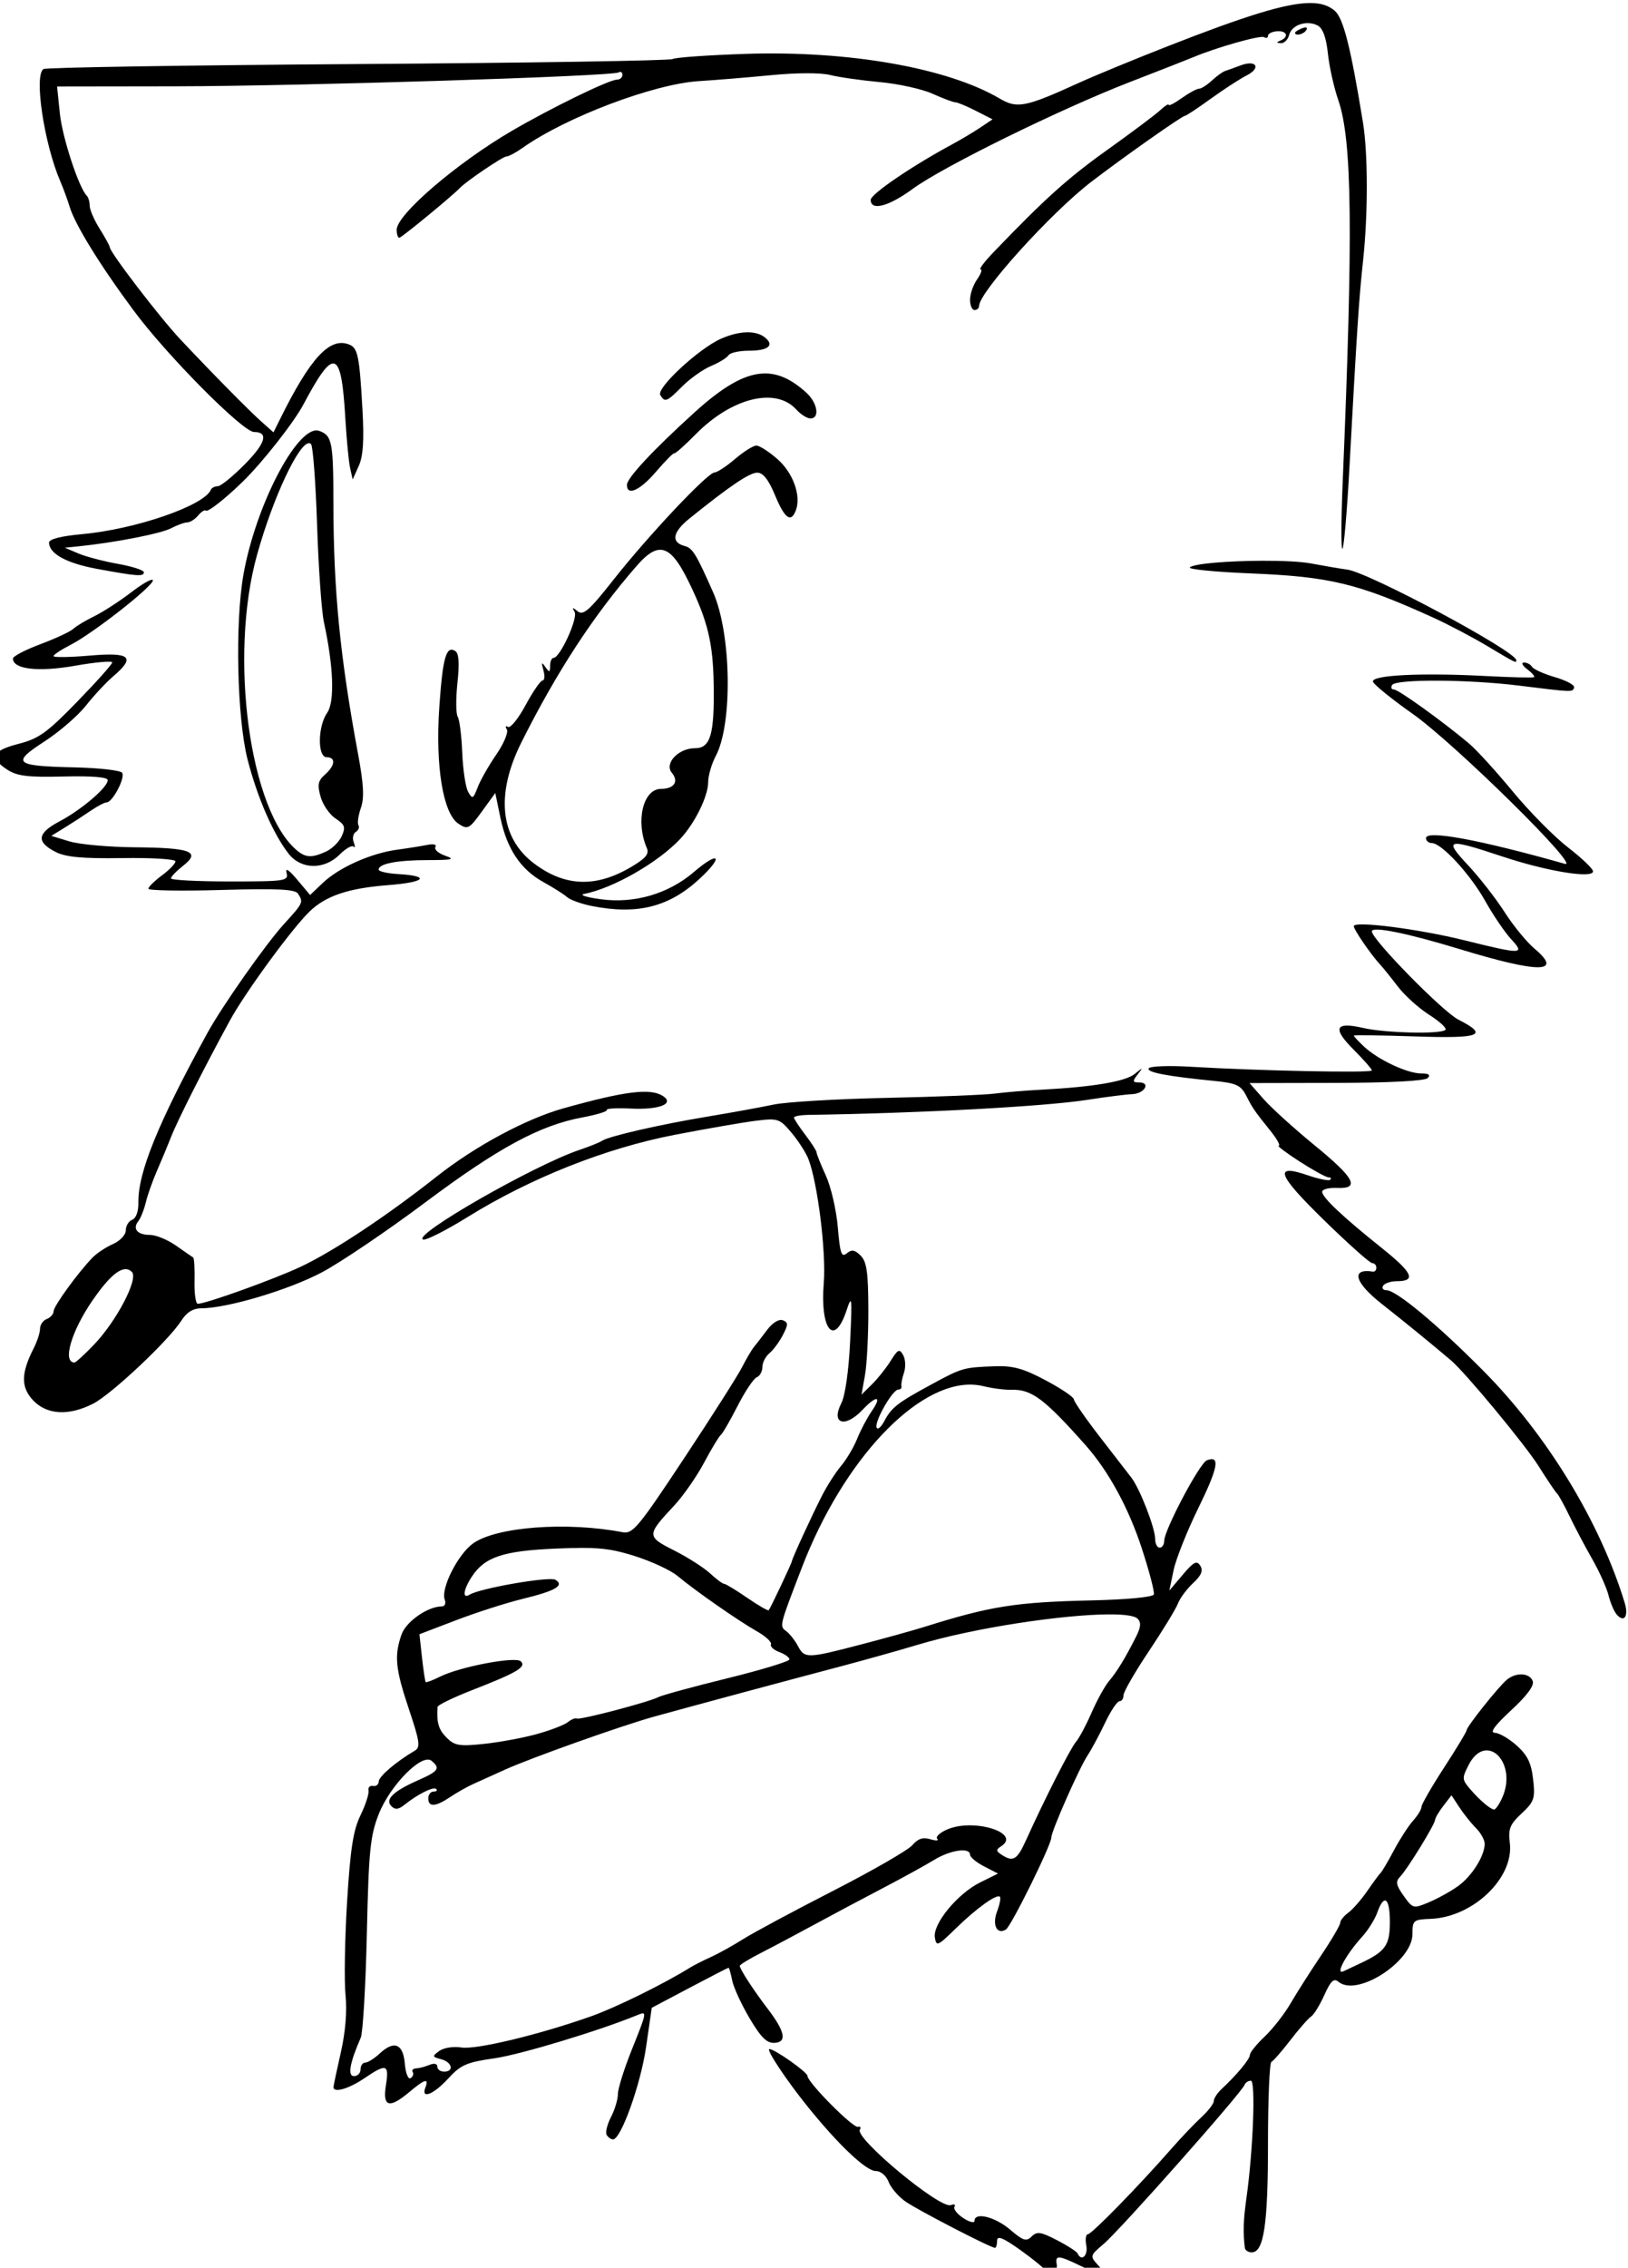 <?xml version="1.0" encoding="UTF-8" standalone="no"?>
<svg
   xmlns:dc="http://purl.org/dc/elements/1.1/"
   xmlns:cc="http://creativecommons.org/ns#"
   xmlns:rdf="http://www.w3.org/1999/02/22-rdf-syntax-ns#"
   xmlns:svg="http://www.w3.org/2000/svg"
   xmlns="http://www.w3.org/2000/svg"
   xmlns:sodipodi="http://sodipodi.sourceforge.net/DTD/sodipodi-0.dtd"
   xmlns:inkscape="http://www.inkscape.org/namespaces/inkscape"
   sodipodi:docname="Grumpy fox.svg"
   inkscape:version="1.0 (4035a4fb49, 2020-05-01)"
   id="svg447"
   version="1.1"
   viewBox="0 0 95.562 133.046"
   height="133.046mm"
   width="95.562mm">
  <title
     id="title477">Grumpy fox</title>
  <defs
     id="defs441" />
  <sodipodi:namedview
     inkscape:window-maximized="1"
     inkscape:window-y="-9"
     inkscape:window-x="-9"
     inkscape:window-height="1001"
     inkscape:window-width="1920"
     fit-margin-bottom="0"
     fit-margin-right="0"
     fit-margin-left="0"
     fit-margin-top="0"
     inkscape:snap-global="false"
     showgrid="false"
     inkscape:document-rotation="0"
     inkscape:current-layer="layer1"
     inkscape:document-units="mm"
     inkscape:cy="247.84924"
     inkscape:cx="389.09062"
     inkscape:zoom="1.4"
     inkscape:pageshadow="2"
     inkscape:pageopacity="0.0"
     borderopacity="1.0"
     bordercolor="#666666"
     pagecolor="#ffffff"
     id="base" />
  <g
     transform="translate(162.05,-112.17)"
     id="layer1"
     inkscape:groupmode="layer"
     inkscape:label="Lager 1">
    <path
       sodipodi:nodetypes="ssssscscsssssscssccsscccscssscscccsscccssssssccsssssssssscsssscccsssscsscsssscscsscssssscssssssssssssssssssssssssssssssssssssssssssssssssscssscssssscsssssssssssscsssscsssssssssccsssscccsssssssssssssssssssssssssssssssscsssssssssssssssssssssssssssssssssscsssssscssscssssssssssssssssssscscsccccssssscccssscssscsssscsccsscsssssssssssssscssssssssssscssscssssssssssscscccsssscsssssscssssscsssscsssssssscssssssssssssssssssssssscsssscssssscsssssscsssssssssssssssssccssccscscssssssscccsssssssssssssscccssssssssscsscsscssscscssssssscsssssssssssscsssscscsssssscscssssssssssssssccssssssssssssssssssssssscssssssscsscsssssssssssssssssssssssssssscsssssssssssscsssssscsssssssssssscssssssssssssssssssssscssssscssscssssssssccssscssssssssss"
       transform="scale(0.265)"
       d="m -321.242,423.951 c -5.365,-0.014 -14.456,2.858 -31.4,9.484 -7.425,2.904 -16.425,6.613 -20,8.242 -11.702,5.334 -13.569,5.702 -17.414,3.434 -11.522,-6.798 -33.452,-10.659 -56.254,-9.904 -8.343,0.276 -15.638,0.794 -16.213,1.148 -0.574,0.355 -31.93,0.853 -69.678,1.107 -37.747,0.255 -69.1,0.754 -69.672,1.107 -2.148,1.327 0.122,16.493 3.719,24.857 0.709,1.65 1.62,4.125 2.025,5.5 1.174,3.986 6.688,12.944 14.217,23.098 7.376,9.948 24.188,26.902 26.676,26.902 3.272,0 2.584,2.442 -2,7.096 -2.657,2.697 -5.373,4.904 -6.035,4.904 -0.662,0 -1.354,0.357 -1.537,0.793 -1.475,3.508 -16.676,8.746 -28.482,9.816 -4.708,0.427 -7.352,1.1 -7.352,1.873 0,2.451 3.863,4.572 10.59,5.812 l 0.002,0.002 c 8.946,1.65 10.408,1.756 10.408,0.75 0,-0.457 -2.588,-1.292 -5.75,-1.855 -3.163,-0.563 -7.1,-1.597 -8.75,-2.299 l -3,-1.275 3,-0.305 c 7.929,-0.803 18.227,-2.807 20.486,-3.986 1.383,-0.722 3.022,-1.315 3.643,-1.318 0.62,-0.003 1.697,-0.691 2.393,-1.529 0.696,-0.838 1.468,-1.321 1.715,-1.074 0.412,0.412 4.334,-2.67 8.191,-6.438 4.367,-4.266 11.285,-13.065 13.404,-17.051 6.827,-12.84 8.395,-12.319 9.297,3.086 0.274,4.675 0.753,9.625 1.062,11 l 0.562,2.5 1.352,-3 c 0.97,-2.155 1.199,-5.675 0.814,-12.5 -0.672,-11.94 -1.024,-13.634 -2.99,-14.389 -4.294,-1.648 -8.572,3 -15.322,16.648 l -1.395,2.818 -2.578,-2.289 c -2.835,-2.518 -10.735,-10.525 -18.043,-18.289 -4.539,-4.822 -15.541,-19.174 -15.639,-20.4 -0.026,-0.329 -1.037,-2.175 -2.246,-4.1 -1.209,-1.925 -2.201,-4.211 -2.203,-5.082 -0.002,-0.871 -0.292,-1.874 -0.646,-2.229 -1.771,-1.771 -5.418,-12.896 -5.963,-18.189 l -0.617,-6 26.361,-0.037 c 27.521,-0.039 96.644,-2.211 98.051,-3.08 0.447,-0.276 0.811,-0.024 0.811,0.559 0,0.582 -0.563,1.059 -1.252,1.059 -1.702,0 -14.68,6.325 -23.248,11.332 -12.241,7.153 -25.5,18.535 -25.5,21.891 0,0.977 0.262,1.777 0.58,1.777 0.48,0 11.787,-9.294 13.42,-11.031 1.37,-1.458 9.51,-6.969 10.293,-6.969 0.494,0 2.093,-0.846 3.553,-1.881 9.631,-6.825 29.116,-14.194 39.154,-14.809 3.575,-0.219 10.775,-0.812 16,-1.318 5.565,-0.541 10.95,-0.555 13,-0.037 1.925,0.486 6.875,1.196 11,1.574 4.125,0.379 9.388,1.538 11.695,2.578 2.307,1.04 4.575,1.891 5.039,1.891 0.464,0 2.511,0.85 4.549,1.889 l 3.705,1.889 -2.744,1.838 c -1.509,1.01 -4.319,2.683 -6.244,3.721 -8.883,4.786 -18,11.001 -18,12.268 0,2.511 3.985,1.472 9.293,-2.426 6.672,-4.899 32.721,-17.702 48.207,-23.693 6.6,-2.554 12.9,-5.023 14,-5.486 5.083,-2.142 14.848,-4.902 15.631,-4.418 0.478,0.296 0.869,0.157 0.869,-0.309 0,-0.465 0.9,-0.913 2,-0.996 2.205,-0.166 2.725,1.265 0.75,2.062 -0.94,0.379 -0.917,0.525 0.094,0.584 0.739,0.043 1.569,-0.781 1.844,-1.83 0.591,-2.258 3.942,-3.36 6.33,-2.082 1.13,0.605 1.88,2.668 2.252,6.199 0.307,2.911 1.34,7.541 2.295,10.291 3.08,8.866 3.316,29.011 0.986,84.467 -0.357,8.507 -0.382,15.198 -0.055,14.871 0.327,-0.327 1.009,-8.187 1.516,-17.467 1.726,-31.632 2.137,-37.871 3.055,-46.371 1.101,-10.204 1.09,-23.641 -0.025,-30.5 -2.71,-16.656 -4.334,-23.088 -6.248,-24.75 -1.286,-1.117 -2.954,-1.72 -5.393,-1.727 z m -0.984,5.432 c -0.077,-0.015 -0.175,-0.016 -0.293,0.002 -0.157,0.023 -0.35,0.077 -0.572,0.162 -0.854,0.328 -1.551,0.772 -1.551,0.988 0,0.81 1.905,0.354 2.492,-0.596 0.197,-0.319 0.156,-0.51 -0.076,-0.557 z m -12.352,7.936 c -0.548,-0.014 -1.277,0.118 -2.152,0.451 -1.327,0.505 -2.862,1.058 -3.412,1.23 -0.55,0.173 -1.873,1.128 -2.939,2.121 -1.066,0.993 -2.347,1.807 -2.846,1.807 -0.499,0 -2.213,0.929 -3.811,2.066 -1.597,1.138 -2.904,1.813 -2.904,1.5 0,-0.312 -0.841,0.221 -1.869,1.184 -1.028,0.963 -6.282,4.898 -11.674,8.748 -8.818,6.296 -13.874,10.842 -25.305,22.75 -1.98,2.063 -3.247,3.75 -2.818,3.75 0.429,0 0.079,1 -0.777,2.223 -0.856,1.222 -1.557,3.247 -1.557,4.5 0,1.253 0.45,2.277 1,2.277 0.55,0 1,-0.404 1,-0.898 0,-3.032 15.902,-20.62 24.855,-27.49 6.964,-5.344 20.121,-14.609 20.744,-14.609 0.267,0 2.829,-1.695 5.693,-3.766 2.864,-2.071 6.453,-4.402 7.977,-5.18 2.467,-1.26 2.44,-2.623 0.795,-2.664 z m -111.533,59.539 c -1.685,0.039 -3.631,0.511 -5.68,1.41 -4.907,2.154 -14.403,10.957 -13.463,12.479 1.042,1.687 1.405,1.542 4.908,-1.961 1.729,-1.729 4.587,-3.748 6.354,-4.486 1.767,-0.738 3.495,-1.799 3.84,-2.357 0.345,-0.558 2.375,-1.014 4.51,-1.014 4.259,0 5.718,-1.159 3.637,-2.887 -0.999,-0.829 -2.421,-1.222 -4.105,-1.184 z m 3.605,9.113 c -4.272,0.191 -9.004,3.02 -15.227,8.67 -9.147,8.304 -14.91,14.484 -14.91,15.988 0,2.551 2.904,1.23 6.482,-2.951 2.001,-2.337 3.813,-4.161 4.027,-4.051 0.214,0.11 2.352,-1.79 4.75,-4.223 7.971,-8.085 17.718,-10.474 22.258,-5.457 0.986,1.089 2.397,1.98 3.137,1.98 2.118,0 1.572,-3.446 -0.904,-5.701 -3.247,-2.957 -6.291,-4.404 -9.613,-4.256 z m -98.715,12.609 c -4.724,-0.471 -13.671,16.764 -16.359,31.883 -1.897,10.668 -1.426,31.879 0.91,40.967 2.173,8.453 5.709,16.556 9.119,20.891 2.746,3.491 7.858,3.568 11.256,0.17 1.342,-1.342 2.737,-2.144 3.1,-1.781 0.362,0.362 0.379,-0.069 0.037,-0.959 -0.342,-0.89 -0.134,-1.921 0.463,-2.289 0.595,-0.369 0.857,-1.038 0.58,-1.486 -0.277,-0.449 -0.035,-2.163 0.539,-3.809 0.78,-2.237 0.627,-5.233 -0.605,-11.865 -3.999,-21.512 -5.454,-36.254 -5.477,-55.482 -0.016,-13.706 -0.283,-15.093 -3.119,-16.137 -0.143,-0.053 -0.291,-0.086 -0.443,-0.102 z m -1.797,2.818 c 0.15,0.012 0.285,0.079 0.402,0.203 0.43,0.455 1.034,8.531 1.344,17.947 0.309,9.416 0.991,19.091 1.516,21.5 2.133,9.795 2.414,17.612 0.721,20.029 -2.105,3.006 -2.18,9.852 -0.107,9.852 2.065,0 1.879,1.845 -0.385,3.84 -1.544,1.361 -1.719,2.245 -0.973,4.904 0.501,1.785 1.999,3.958 3.328,4.828 2.054,1.346 2.257,1.929 1.361,3.895 -0.579,1.272 -2.15,2.811 -3.49,3.422 -3.076,1.402 -4.457,1.363 -6.342,-0.182 -10.547,-8.645 -15.222,-42.938 -8.932,-65.506 3.572,-12.814 9.304,-24.912 11.557,-24.732 z m 99.053,0.531 c -0.689,0 -2.811,1.331 -4.715,2.959 -1.904,1.628 -3.96,2.977 -4.568,3 -1.557,0.057 -14.675,13.98 -22.363,23.736 -5.37,6.814 -6.706,7.994 -7.936,7 -1.176,-0.951 -1.317,-0.924 -0.686,0.125 0.811,1.349 -3.23,10.18 -4.658,10.18 -0.413,0 -0.76,0.787 -0.768,1.75 -0.013,1.508 -0.159,1.543 -1.064,0.25 -0.822,-1.174 -0.913,-1.011 -0.418,0.75 0.348,1.237 0.264,2.252 -0.186,2.254 -0.45,0.002 -2.138,2.451 -3.752,5.443 -1.614,2.993 -3.371,5.171 -3.904,4.842 -0.533,-0.33 -0.651,-0.084 -0.262,0.547 0.39,0.63 -0.662,3.142 -2.34,5.58 -1.677,2.438 -3.534,5.704 -4.125,7.258 -0.981,2.579 -1.164,2.665 -2.105,0.982 -0.567,-1.014 -1.154,-4.904 -1.305,-8.645 -0.15,-3.74 -0.603,-7.332 -1.006,-7.984 -0.403,-0.652 -0.429,-4.03 -0.057,-7.506 0.474,-4.425 0.323,-6.538 -0.504,-7.049 -1.999,-1.236 -2.76,1.458 -3.516,12.449 -0.897,13.055 0.83,23.557 4.244,25.801 2.054,1.35 2.368,1.187 5.172,-2.684 l 2.984,-4.121 1.137,5.479 c 1.436,6.916 4.483,11.467 9.551,14.262 2.184,1.204 4.54,2.699 5.236,3.32 0.697,0.622 3.172,1.507 5.5,1.967 10.048,1.983 17.064,0.214 23.799,-6.004 5.473,-5.053 4.41,-6.36 -1.24,-1.523 -5.662,4.847 -13.196,7.036 -20.682,6.014 -3.104,-0.424 -4.743,-0.945 -3.643,-1.16 6.474,-1.266 16.486,-7.005 21.354,-12.24 3.231,-3.475 6.146,-9.425 6.146,-12.541 0,-1.424 0.762,-4.031 1.693,-5.791 3.765,-7.113 3.439,-27.094 -0.59,-36.199 -3.78,-8.543 -4.552,-9.801 -6.285,-10.256 -3.097,-0.813 -2.728,-3.057 0.994,-6.061 8.939,-7.213 13.332,-10.184 15.062,-10.184 1.286,0 2.497,1.54 3.936,5 2.151,5.177 3.522,6.179 4.602,3.365 1.233,-3.212 -0.589,-8.314 -4.057,-11.359 -1.884,-1.654 -3.989,-3.006 -4.678,-3.006 z m -21.098,23.078 c 2.024,0.145 3.856,2.467 6.15,7.174 4.149,8.51 5.335,13.376 5.486,22.52 0.186,11.194 -0.696,14.229 -4.141,14.229 -3.668,0 -6.846,3.369 -5.129,5.438 1.606,1.935 0.516,3.562 -2.385,3.562 -3.995,0 -5.704,7.18 -3.131,13.164 0.541,1.258 -0.34,2.284 -3.607,4.199 -7.802,4.572 -14.677,4.276 -21.496,-0.926 -7.447,-5.68 -8.422,-15.31 -2.707,-26.713 7.89,-15.744 16.003,-28.157 25.58,-39.133 2.114,-2.423 3.805,-3.627 5.379,-3.514 z m 133.146,2.422 c -7.249,0.026 -15.09,0.6 -16.037,1.473 -0.446,0.411 5.629,1.009 13.5,1.33 17.518,0.715 23.705,2.208 40.324,9.742 3.307,1.499 8.707,4.336 12,6.303 6.488,3.875 6.486,3.873 6.486,3.178 0,-1.968 -32.777,-19.518 -37.5,-20.078 -1.1,-0.131 -4.692,-0.738 -7.982,-1.352 -2.305,-0.43 -6.442,-0.611 -10.791,-0.596 z m -245.824,4.215 c -0.445,-0.132 -2.366,0.982 -4.652,2.732 -2.612,2 -6.325,4.406 -8.25,5.346 -1.925,0.94 -4.027,2.203 -4.67,2.807 -0.643,0.604 -3.906,2.12 -7.25,3.371 -3.344,1.251 -6.08,2.681 -6.08,3.178 0,2.379 5.587,3.027 13.75,1.596 4.537,-0.796 8.25,-1.129 8.25,-0.74 0,0.389 -3.497,4.304 -7.771,8.701 -6.675,6.866 -8.51,8.183 -13,9.334 -5.851,1.499 -6.541,3.059 -2.516,5.689 2.207,1.442 4.539,1.729 12.5,1.535 6.288,-0.153 9.787,0.135 9.787,0.807 0,1.59 -5.811,6.553 -10.689,9.131 -4.983,2.633 -5.211,4.566 -0.799,6.793 2.229,1.125 5.971,1.462 14.738,1.33 6.463,-0.098 11.75,0.227 11.75,0.721 0,0.493 -1.35,1.895 -3,3.115 -1.65,1.22 -3,2.547 -3,2.951 0,0.404 7.276,0.527 16.168,0.273 12.502,-0.356 16.352,-0.168 16.984,0.828 1.217,1.918 1.173,2.009 -3.211,6.828 -3.962,4.355 -13.618,18.091 -16.832,23.947 -10.973,19.99 -15.455,31.017 -15.324,37.686 0.037,1.869 -0.523,3.397 -1.361,3.719 -0.783,0.3 -1.424,1.351 -1.424,2.334 0,1.001 -1.248,2.339 -2.838,3.043 -1.561,0.691 -3.598,2.038 -4.525,2.994 -3.235,3.333 -8.616,10.746 -8.627,11.881 -0.005,0.629 -0.685,1.402 -1.51,1.719 -0.825,0.317 -1.5,1.287 -1.5,2.156 0,0.87 -0.622,2.796 -1.381,4.281 -2.834,5.548 -2.888,8.619 -0.205,11.514 3.043,3.283 7.941,3.571 13.375,0.785 4.069,-2.086 16.711,-13.98 19.5,-18.348 1.209,-1.894 2.607,-2.754 4.484,-2.758 5.749,-0.015 19.431,-4.105 26.715,-7.986 4.181,-2.228 14.444,-9.169 22.807,-15.424 16.166,-12.091 25.4,-17.089 34.807,-18.838 3.195,-0.594 5.645,-1.342 5.445,-1.662 -0.199,-0.322 2.183,-0.458 5.295,-0.305 6.274,0.309 9.778,-1.042 7.158,-2.762 -2.758,-1.81 -8.283,-1.135 -22,2.693 -8.345,2.329 -19.637,8.399 -28.172,15.145 -10.952,8.655 -22.83,16.531 -30.076,19.941 -5.886,2.77 -20.995,8.205 -22.811,8.205 -0.456,0 -0.778,-2.248 -0.715,-4.996 0.063,-2.748 -0.075,-5.113 -0.307,-5.254 -0.231,-0.141 -1.941,-1.325 -3.799,-2.629 -1.858,-1.304 -4.453,-2.371 -5.768,-2.371 -2.794,0 -3.923,-1.334 -2.578,-3.045 0.521,-0.663 1.269,-2.541 1.66,-4.172 0.391,-1.631 1.506,-4.781 2.479,-7 0.973,-2.219 2.384,-5.608 3.135,-7.533 1.394,-3.572 7.349,-15.347 13.012,-25.723 3.358,-6.154 13.663,-20.251 17.607,-24.088 3.605,-3.507 8.619,-5.197 17.432,-5.877 8.314,-0.641 9.525,-2.023 2.15,-2.455 -2.338,-0.137 -4.25,-0.581 -4.25,-0.986 0,-1.303 4.105,-2.094 10.889,-2.102 5.497,-0.005 6.147,-0.168 3.855,-0.973 -1.516,-0.532 -2.491,-1.399 -2.166,-1.924 0.338,-0.547 -0.408,-0.75 -1.744,-0.477 -1.284,0.262 -4.339,0.75 -6.791,1.084 -5.787,0.789 -12.807,3.927 -16.383,7.322 l -2.84,2.697 -2.855,-3.396 c -1.836,-2.184 -2.678,-2.72 -2.359,-1.5 0.468,1.79 -0.235,1.896 -12.555,1.896 -7.178,0 -13.051,-0.305 -13.051,-0.678 0,-0.373 1.22,-1.637 2.711,-2.811 3.966,-3.12 1.745,-3.965 -10.711,-4.074 -5.775,-0.051 -12.3,-0.64 -14.5,-1.311 l -4,-1.219 3,-1.848 c 1.65,-1.016 4.219,-2.684 5.709,-3.705 1.49,-1.021 3.081,-1.855 3.535,-1.855 1.316,0 4.197,-5.493 3.441,-6.562 -0.377,-0.534 -5.104,-1.069 -10.504,-1.191 -13.367,-0.303 -14.114,-0.938 -6.727,-5.719 3.293,-2.131 7.438,-5.709 9.209,-7.951 1.771,-2.242 4.483,-5.155 6.027,-6.473 5.063,-4.319 3.866,-5.381 -5.191,-4.604 -4.4,0.377 -8,0.428 -8,0.113 0,-0.315 1.702,-1.441 3.781,-2.502 4.919,-2.509 18.219,-12.924 18.219,-14.266 0,-0.071 -0.034,-0.114 -0.098,-0.133 z m 303.789,18.316 c -0.655,0.018 -0.325,0.686 0.734,1.488 1.06,0.802 1.737,1.589 1.502,1.75 -0.235,0.161 -4.928,0.054 -10.428,-0.238 -14.57,-0.775 -25.73,-0.22 -25.238,1.256 0.22,0.661 4.19,3.87 8.82,7.133 9.281,6.54 37.384,34.226 33.678,33.178 -18.88,-5.34 -30.76,-7.539 -30.76,-5.693 0,0.602 0.576,1.094 1.279,1.094 2.159,0 8.513,6.888 11.852,12.848 1.742,3.11 4.309,6.89 5.705,8.402 3.171,3.436 2.499,3.456 -10.338,0.273 -10.185,-2.525 -24.498,-4.347 -24.498,-3.119 0,0.752 3.789,6.275 5.766,8.406 0.696,0.75 2.496,2.98 4,4.955 1.504,1.975 4.636,4.797 6.959,6.271 2.323,1.475 3.934,2.97 3.582,3.322 -0.995,0.995 -13.303,0.709 -18.217,-0.424 -6.242,-1.439 -6.893,0.027 -2.131,4.789 2.223,2.223 4.041,4.3 4.041,4.615 0,0.597 -25.115,0.085 -40.191,-0.818 -4.78,-0.286 -8.934,-0.128 -9.23,0.352 -0.541,0.875 4.06,1.758 14.562,2.795 4.807,0.475 5.842,0.948 7,3.195 1.523,2.957 1.777,3.324 5.434,7.887 1.432,1.787 2.242,3.25 1.799,3.25 -0.443,0 1.639,1.575 4.627,3.5 2.988,1.925 5.86,3.5 6.383,3.5 0.523,0 0.708,0.243 0.412,0.539 -0.296,0.296 -2.502,-0.136 -4.902,-0.963 -7.751,-2.67 -6.892,-0.247 3.508,9.902 5.366,5.237 10.171,9.521 10.678,9.521 0.507,0 0.922,0.45 0.922,1 0,0.55 -0.338,0.948 -0.75,0.883 -4.975,-0.786 -4.083,2.42 2,7.186 4.505,3.529 11.079,8.886 15.256,12.432 3.256,2.764 16.444,18.679 19.473,23.5 1.901,3.025 3.721,5.725 4.045,6 0.324,0.275 1.564,2.525 2.758,5 1.194,2.475 3.457,6.75 5.027,9.5 1.57,2.75 3.192,6.349 3.604,7.996 0.412,1.647 1.213,3.554 1.781,4.238 1.646,1.983 2.736,0.493 1.826,-2.496 -5.445,-17.894 -17.178,-37.147 -31.338,-51.422 -10.111,-10.193 -19.274,-17.814 -21.416,-17.814 -0.762,0 -1.105,-0.45 -0.766,-1 0.34,-0.55 1.69,-1 3,-1 4.401,0 3.583,-1.848 -3.229,-7.293 -8.736,-6.983 -13.271,-11.257 -13.271,-12.504 0,-0.547 1.463,-0.93 3.25,-0.85 5.237,0.235 3.988,-2.153 -4.939,-9.451 -4.504,-3.682 -9.587,-8.287 -11.295,-10.232 l -3.105,-3.535 19.215,-0.039 c 11.8,-0.023 19.612,-0.434 20.244,-1.066 0.707,-0.707 0.241,-1.031 -1.482,-1.031 -3.059,0 -9.575,-3.072 -12.637,-5.957 -1.237,-1.166 -2.25,-2.249 -2.25,-2.408 0,-0.159 6.075,-0.082 13.5,0.17 14.649,0.497 16.513,-0.226 9.641,-3.732 -3.473,-1.772 -19.141,-17.753 -19.141,-19.523 0,-1.199 7.856,0.389 19.5,3.941 17.636,5.38 23.01,5.335 16.508,-0.137 -1.717,-1.445 -4.691,-5.081 -6.611,-8.082 -1.92,-3.001 -5.556,-7.667 -8.08,-10.365 -5.476,-5.854 -4.749,-6.035 7.65,-1.916 9.838,3.269 20.033,4.932 20.033,3.27 0,-0.559 -2.49,-2.937 -5.531,-5.283 -3.042,-2.347 -8.544,-7.913 -12.229,-12.371 -3.685,-4.458 -8.033,-9.23 -9.662,-10.605 -5.763,-4.864 -15.684,-12 -16.684,-12 -0.557,0 -0.734,-0.45 -0.395,-1 0.823,-1.331 16.769,-1.258 28,0.127 12.206,1.506 11.96,1.497 12.309,0.422 0.17,-0.523 -1.721,-1.542 -4.201,-2.266 -2.48,-0.723 -4.783,-1.758 -5.117,-2.299 -0.334,-0.541 -1.144,-0.97 -1.799,-0.951 z m -84.723,89.967 c -0.083,-0.018 -0.558,0.36 -1.486,1.117 -2.047,1.67 -9.182,2.88 -20.482,3.475 -3.575,0.188 -8.3,0.581 -10.5,0.873 -2.2,0.292 -13,0.721 -24,0.953 -11,0.232 -22.25,0.899 -25,1.482 -2.75,0.583 -9.275,1.77 -14.5,2.637 -10.624,1.762 -21.981,4.361 -23.5,5.377 -0.55,0.368 -2.8,1.275 -5,2.016 -10.132,3.41 -37.284,18.976 -34.639,19.857 0.647,0.216 5.106,-2.044 9.908,-5.023 13.847,-8.589 30.535,-15.213 45.73,-18.148 7.15,-1.381 15.295,-2.793 18.1,-3.137 4.859,-0.595 5.229,-0.47 7.848,2.643 1.512,1.797 3.199,4.416 3.748,5.822 2.047,5.246 3.96,20.631 3.41,27.418 -0.848,10.47 2.333,14.299 5.051,6.08 1.185,-3.583 1.255,-2.952 0.783,6.936 -0.308,6.454 -1.097,11.993 -1.939,13.623 -2.365,4.574 0.773,5.6 4.645,1.518 3.159,-3.331 4.452,-3.187 2.098,0.232 -1.041,1.512 -2.501,4.272 -3.244,6.133 -0.743,1.861 -2.351,4.572 -3.572,6.023 -1.222,1.452 -3.129,4.43 -4.238,6.617 -2.421,4.773 -6.559,13.777 -6.654,14.477 -0.072,0.529 -4.668,10.255 -5.125,10.846 -0.147,0.19 -2.292,-1.047 -4.768,-2.75 -2.475,-1.703 -4.776,-3.096 -5.113,-3.096 -0.337,0 -1.735,-1.038 -3.104,-2.307 -1.369,-1.269 -4.946,-3.553 -7.951,-5.074 -6.161,-3.12 -6.16,-3.351 0.023,-9.977 1.98,-2.121 4.946,-6.38 6.592,-9.465 1.646,-3.085 3.316,-5.849 3.709,-6.143 0.393,-0.294 2.062,-3.176 3.709,-6.402 1.647,-3.227 3.557,-6.086 4.244,-6.355 0.688,-0.27 1.25,-1.288 1.25,-2.262 0,-0.974 0.705,-2.356 1.566,-3.07 0.861,-0.715 2.199,-2.526 2.975,-4.025 1.217,-2.355 1.214,-2.8 -0.029,-3.277 -0.842,-0.323 -2.278,0.568 -3.465,2.152 -1.114,1.487 -2.432,3.197 -2.93,3.799 -0.497,0.602 -1.689,2.627 -2.646,4.5 -0.958,1.873 -6.741,10.955 -12.852,20.182 -10.136,15.305 -11.33,16.734 -13.615,16.295 -12.351,-2.371 -27.904,-1.202 -33.084,2.486 -3.359,2.392 -7.209,10.026 -6.279,12.449 0.315,0.822 0.03,1.494 -0.633,1.494 -3.119,0 -7.938,3.359 -8.939,6.23 -1.646,4.722 -1.36,7.582 1.65,16.557 2.404,7.167 2.576,8.406 1.279,9.166 -4.111,2.41 -7.944,5.681 -7.971,6.797 -0.015,0.687 -0.59,1.138 -1.277,1 -0.687,-0.137 -1.133,0.326 -0.99,1.029 0.143,0.703 -0.663,3.178 -1.791,5.5 -1.607,3.309 -2.248,7.465 -2.963,19.221 -0.502,8.25 -0.653,17.503 -0.336,20.562 0.366,3.537 -0.015,8.161 -1.047,12.697 -0.893,3.924 -1.623,7.384 -1.623,7.688 0,1.329 3.399,0.354 6.785,-1.947 4.957,-3.369 5.578,-3.176 4.83,1.5 -0.774,4.838 0.723,5.27 5.203,1.5 3.405,-2.865 4.363,-3.136 3.543,-1 -1.031,2.687 1.791,1.584 5.051,-1.975 2.779,-3.034 4.077,-3.602 10.23,-4.475 5.708,-0.809 23.101,-6.063 31.607,-9.547 2.265,-0.928 2.269,-0.949 -1.25,7.838 -1.65,4.121 -3,8.452 -3,9.625 0,1.173 -0.694,3.474 -1.541,5.113 -0.848,1.639 -1.271,3.415 -0.941,3.949 h 0.002 c 0.33,0.534 0.962,0.971 1.404,0.971 1.758,0 6.12,-12.179 7.312,-20.412 l 1.264,-8.723 8.389,-4.432 c 4.614,-2.438 8.495,-4.434 8.625,-4.434 0.13,0 0.491,1.268 0.801,2.816 0.31,1.549 2.046,5.319 3.859,8.379 2.533,4.274 3.819,5.534 5.549,5.434 2.795,-0.161 2.296,-2.532 -1.604,-7.629 -3.067,-4.008 -6.119,-8.703 -6.119,-9.412 0,-0.265 2.138,-1.574 4.75,-2.906 2.613,-1.332 7.9,-4.135 11.75,-6.229 3.85,-2.093 10.6,-5.685 15,-7.982 4.4,-2.297 9.575,-5.142 11.5,-6.32 3.636,-2.226 8,-2.868 8,-1.176 0,0.536 1.395,1.695 3.1,2.576 l 3.098,1.602 -3.959,1.961 c -4.99,2.469 -10.492,9.138 -10.031,12.16 0.317,2.079 0.619,1.953 4.574,-1.914 4.627,-4.524 9.14,-7.772 9.834,-7.078 0.243,0.243 -0.037,1.701 -0.623,3.242 -1.138,2.994 -0.04,5.243 1.959,4.008 1.165,-0.72 10.049,-18.707 10.049,-20.346 0,-1.395 6.15,-15.324 8.029,-18.186 0.903,-1.375 2.655,-4.638 3.895,-7.25 1.24,-2.613 2.665,-4.75 3.166,-4.75 0.501,0 0.91,-0.607 0.91,-1.348 0,-0.741 2.526,-5.12 5.613,-9.732 3.087,-4.613 5.986,-9.364 6.439,-10.557 0.453,-1.193 1.961,-3.224 3.352,-4.516 1.837,-1.706 2.273,-2.758 1.596,-3.848 -0.767,-1.235 -1.454,-0.882 -3.893,2 l -2.961,3.5 0.938,-4.5 c 0.516,-2.475 2.982,-8.669 5.479,-13.764 4.423,-9.027 4.908,-11.738 1.896,-10.582 -1.601,0.614 -9.459,15.461 -9.459,17.871 0,0.811 -0.45,1.475 -1,1.475 -0.55,0 -1,-0.879 -1,-1.953 0,-2.396 -3.36,-11.051 -5.26,-13.547 -0.419,-0.55 -3.458,-4.477 -6.752,-8.725 -3.294,-4.248 -5.988,-8.122 -5.988,-8.609 0,-0.488 -2.795,-2.377 -6.211,-4.197 -4.932,-2.629 -7.249,-3.274 -11.25,-3.133 -6.978,0.246 -7.287,0.333 -14.039,3.992 -7.613,4.126 -8.871,5.105 -10.504,8.17 -0.732,1.374 -1.499,1.993 -1.705,1.377 -0.459,-1.376 3.56,-8.375 4.809,-8.375 0.496,0 0.812,-0.338 0.703,-0.75 -0.109,-0.412 0.143,-1.754 0.561,-2.98 0.417,-1.226 0.338,-2.983 -0.178,-3.904 -0.817,-1.46 -1.167,-1.303 -2.74,1.23 -0.992,1.597 -2.859,3.944 -4.146,5.215 l -2.342,2.311 0.771,-4.311 c 0.424,-2.371 0.759,-8.919 0.744,-14.553 -0.023,-8.211 -0.361,-10.574 -1.701,-11.914 -1.3,-1.3 -1.984,-1.413 -3.076,-0.506 -1.176,0.976 -1.499,0.041 -1.984,-5.746 -0.319,-3.802 -1.508,-8.953 -2.645,-11.447 -1.136,-2.494 -2.066,-4.814 -2.066,-5.156 0,-0.342 -1.125,-2.096 -2.5,-3.898 -1.375,-1.803 -2.5,-3.52 -2.5,-3.816 0,-0.296 1.462,-0.561 3.25,-0.588 24.826,-0.378 52.274,-1.86 61.75,-3.334 4.125,-0.642 8.589,-1.209 9.918,-1.26 2.719,-0.104 4.2,-2.592 1.543,-2.592 -1.474,0 -1.521,-0.238 -0.35,-1.75 0.635,-0.82 0.941,-1.232 0.857,-1.25 z m -225.141,44.344 c 0.574,-0.037 1.077,0.165 1.516,0.604 1.516,1.516 -3.381,10.889 -8.441,16.156 -2.06,2.144 -3.98,3.9 -4.266,3.9 -2.731,0 -0.717,-6.917 4.016,-13.789 3.099,-4.5 5.453,-6.761 7.176,-6.871 z m 187.756,25.564 c 0.824,0.035 1.63,0.148 2.416,0.344 1.925,0.479 4.742,0.836 6.26,0.793 4.389,-0.124 7.267,2.039 16.365,12.303 5.068,5.717 9.499,13.853 12.43,22.82 1.649,5.046 2.847,9.629 2.662,10.184 -0.197,0.591 -5.908,1.135 -13.777,1.316 -16.822,0.386 -22.417,1.271 -36.939,5.834 -2.475,0.778 -8.886,2.557 -14.246,3.955 -11.879,3.099 -12.382,3.11 -13.883,0.293 -0.659,-1.237 -1.831,-2.717 -2.604,-3.287 -1.505,-1.111 -1.513,-1.074 3.498,-14.092 9.172,-23.829 25.462,-40.99 37.818,-40.463 z m -86.537,36.137 c 4.872,-0.004 7.491,0.481 11.732,1.822 3.696,1.169 7.932,3.139 9.414,4.379 3.882,3.248 13.457,9.923 17.576,12.254 1.944,1.1 3.354,2.398 3.133,2.885 -0.221,0.487 0.61,1.261 1.848,1.719 1.237,0.458 2.25,1.191 2.25,1.629 0,0.438 -6.188,2.32 -13.75,4.182 -7.562,1.861 -14.425,3.731 -15.25,4.154 -2.209,1.133 -17.4,5.121 -18.096,4.75 -0.328,-0.175 -1.228,0.189 -2,0.811 -0.772,0.621 -3.879,1.814 -6.904,2.648 -3.025,0.835 -8.292,1.808 -11.705,2.164 -5.426,0.566 -6.462,0.391 -8.25,-1.396 -1.765,-1.765 -2.223,-3.323 -1.996,-6.795 0.027,-0.412 3.514,-2.1 7.75,-3.75 9.862,-3.842 11.986,-5.1 10.701,-6.342 -1.182,-1.143 -13.467,1.191 -17.912,3.402 -1.602,0.797 -3.023,1.333 -3.158,1.193 -0.135,-0.14 -0.504,-2.58 -0.818,-5.424 l -0.57,-5.17 8.143,-3.109 c 4.479,-1.711 11.108,-3.835 14.73,-4.719 7.282,-1.777 9.309,-2.958 7.256,-4.227 -1.293,-0.799 -16.695,1.866 -18.994,3.287 -1.694,1.047 -1.445,-1.051 0.473,-3.979 2.853,-4.354 6.945,-5.719 18.631,-6.215 2.268,-0.096 4.144,-0.153 5.768,-0.154 z m 116.693,14.725 c 3.376,-0.018 5.707,0.279 6.389,0.961 0.801,0.801 0.712,1.872 -0.33,3.936 -2.405,4.762 -4.219,7.741 -6,9.848 -0.936,1.107 -2.678,4.257 -3.873,7 -1.195,2.743 -2.755,5.661 -3.467,6.486 -1.237,1.433 -6.982,12.74 -11.045,21.738 -1.981,4.388 -2.866,4.918 -5.414,3.246 -1.27,-0.834 -1.287,-1.122 -0.105,-1.883 4.534,-2.921 -5.95,-6.243 -11.859,-3.758 -1.688,0.71 -2.724,1.654 -2.303,2.098 0.422,0.444 -0.257,0.493 -1.51,0.107 -1.644,-0.506 -2.757,-0.142 -4,1.309 -0.947,1.106 -8.841,5.653 -17.539,10.105 -8.699,4.452 -17.667,9.265 -19.93,10.693 -2.263,1.429 -5.495,3.221 -7.184,3.984 -1.688,0.764 -3.745,1.809 -4.57,2.32 -5.903,3.66 -16.544,8.89 -22,10.814 -11.585,4.086 -25.392,7.4 -28.664,6.881 -1.772,-0.281 -3.927,0.056 -4.898,0.766 -1.61,1.178 -1.581,1.308 0.414,1.83 2.436,0.637 2.934,2.748 0.648,2.748 -0.825,0 -1.5,-0.499 -1.5,-1.107 0,-0.664 -0.7,-0.817 -1.75,-0.381 -0.962,0.4 -2.294,0.747 -2.957,0.773 -0.663,0.026 -0.992,0.392 -0.732,0.812 0.26,0.42 0.043,1.031 -0.482,1.355 -0.525,0.325 -1.096,-1.104 -1.268,-3.174 -0.368,-4.446 -2.362,-5.275 -5.547,-2.309 -1.199,1.117 -2.65,2.029 -3.223,2.029 -0.573,0 -1.041,0.675 -1.041,1.5 0,0.825 -0.653,1.5 -1.449,1.5 -1.465,0 -0.952,-2.927 1.49,-8.5 0.482,-1.1 1.09,-11.45 1.352,-23 0.417,-18.413 0.74,-21.674 2.623,-26.475 2.522,-6.429 9.6,-13.588 11.707,-11.84 2.007,1.666 1.57,2.302 -2.973,4.305 -5.505,2.427 -7.396,4.266 -5.91,5.752 0.816,0.816 1.585,0.732 2.887,-0.314 2.943,-2.367 6.432,-4.101 7.037,-3.496 0.313,0.313 0.044,0.568 -0.598,0.568 -0.642,0 -1.166,0.675 -1.166,1.5 0,1.989 1.606,1.895 4.846,-0.285 1.46,-0.982 3.779,-2.292 5.154,-2.91 1.375,-0.618 4.525,-2.04 7,-3.16 5.763,-2.608 25.852,-9.751 33,-11.732 7.689,-2.132 29.671,-8.049 41,-11.035 5.225,-1.377 13.1,-3.583 17.5,-4.902 12.584,-3.773 32.112,-6.652 42.24,-6.705 z m 91.529,13.285 c -1.095,-0.051 -2.359,0.342 -3.381,1.197 -1.874,1.569 -8.889,10.383 -8.889,11.168 0,0.321 -2.25,4.046 -5,8.277 -2.75,4.231 -5,8.138 -5,8.684 0,0.545 -0.835,1.921 -1.855,3.057 -1.02,1.135 -2.933,4.089 -4.25,6.564 -1.317,2.475 -2.642,4.725 -2.943,5 -0.301,0.275 -1.633,2.075 -2.959,4 -1.326,1.925 -3.216,4.088 -4.201,4.807 -0.985,0.719 -1.791,1.727 -1.791,2.24 0,0.513 -1.913,3.773 -4.25,7.246 -2.338,3.473 -5.375,8.243 -6.75,10.602 -1.375,2.358 -3.963,5.67 -5.75,7.357 -1.788,1.688 -3.25,3.496 -3.25,4.018 0,0.941 -2.888,4.43 -6.25,7.551 -0.962,0.893 -1.75,2.097 -1.75,2.678 0,0.58 -1.238,2.195 -2.75,3.588 -1.512,1.392 -4.5,4.53 -6.639,6.973 -7.175,8.196 -17.674,18.941 -18.508,18.941 -0.454,0 -0.61,1.125 -0.348,2.5 0.428,2.239 -1.09,3.622 -1.922,1.75 -0.183,-0.412 -2.24,-1.738 -4.57,-2.943 -3.599,-1.863 -4.444,-1.985 -5.615,-0.814 -1.171,1.171 -1.887,0.944 -4.764,-1.516 -3.322,-2.841 -7.885,-3.971 -7.885,-1.953 0,0.563 -1.122,0.286 -2.492,-0.611 -1.37,-0.898 -2.246,-2.026 -1.947,-2.51 0.299,-0.484 -0.071,-0.645 -0.82,-0.357 -2.365,0.907 -21.311,-14.814 -20.139,-16.711 0.301,-0.487 0.115,-0.761 -0.412,-0.609 -1.094,0.314 -11.189,-9.856 -11.189,-11.271 0,-0.83 -7.258,-5.953 -8.434,-5.953 -0.837,0 3.793,6.957 8.529,12.814 6.869,8.496 12.904,14.186 15.047,14.186 1.089,0 2.295,1.02 2.812,2.381 0.498,1.31 2.174,3.27 3.725,4.355 2.725,1.907 18.883,10.264 19.846,10.264 0.261,0 0.475,-0.717 0.475,-1.594 0,-1.185 1.347,-0.632 5.25,2.154 2.887,2.062 5.407,4.15 5.6,4.643 0.602,1.54 2.665,0.176 2.355,-1.557 -0.372,-2.082 0.353,-2.034 5.295,0.354 5.205,2.514 6.248,2.486 3.904,-0.107 -1.887,-2.088 -1.875,-2.132 1.193,-4.75 3.764,-3.211 30.564,-33.459 31.234,-35.252 0.183,-0.491 0.804,-0.891 1.377,-0.891 1.092,0 0.509,15.387 -0.984,26 -0.686,4.874 -0.772,7.618 -0.35,11 0.069,0.55 0.756,1 1.527,1 2.679,0 3.598,-6.144 3.598,-24.066 0,-9.772 0.341,-17.918 0.758,-18.102 0.417,-0.183 2.317,-2.357 4.223,-4.832 1.906,-2.475 3.961,-4.817 4.568,-5.203 0.607,-0.386 1.925,-2.523 2.928,-4.748 1.435,-3.183 2.109,-3.808 3.162,-2.934 4.109,3.41 16.361,-4.504 16.361,-10.568 0,-3.069 0.19,-3.228 4.039,-3.379 9.397,-0.368 18.487,-9.081 17.529,-16.803 -0.386,-3.111 0.011,-4.106 2.615,-6.539 2.797,-2.613 3.025,-3.287 2.543,-7.564 -0.407,-3.615 -1.248,-5.339 -3.645,-7.48 -1.713,-1.53 -3.894,-2.793 -4.848,-2.809 -1.173,-0.018 0.002,-1.632 3.629,-4.982 3.503,-3.236 5.162,-5.481 4.781,-6.473 -0.353,-0.92 -1.28,-1.414 -2.375,-1.465 z m -7.656,16.826 c 3.114,0.16 5.686,5.175 3.227,10.572 -0.638,1.401 -1.426,2.535 -1.75,2.516 -0.84,-0.045 -3.286,-2.143 -5.412,-4.643 -1.698,-1.996 -1.714,-2.355 -0.225,-5.234 1.217,-2.354 2.745,-3.284 4.16,-3.211 z m -7.965,9.936 1.742,2.658 c 0.958,1.463 2.613,3.53 3.676,4.594 1.063,1.063 1.934,2.63 1.934,3.482 0,2.683 -2.856,7.211 -5.928,9.398 -1.626,1.158 -4.531,2.763 -6.455,3.566 -3.425,1.431 -3.542,1.401 -5.568,-1.445 -1.699,-2.386 -1.837,-3.145 -0.773,-4.238 1.601,-1.645 7.716,-11.589 7.746,-12.596 0.012,-0.404 0.833,-1.79 1.824,-3.078 z m -14.674,23.297 c 0.621,0.091 1.025,1.715 1.025,4.732 0,5.184 -0.972,6.555 -6.5,9.152 -1.65,0.775 -3.337,1.57 -3.75,1.766 -1.975,0.938 0.519,-3.693 4.123,-7.654 1.305,-1.435 2.812,-3.845 3.348,-5.357 0.656,-1.852 1.271,-2.709 1.754,-2.639 z"
       style="fill:#000000;stroke-width:1"
       id="path463" />
  </g>
</svg>
